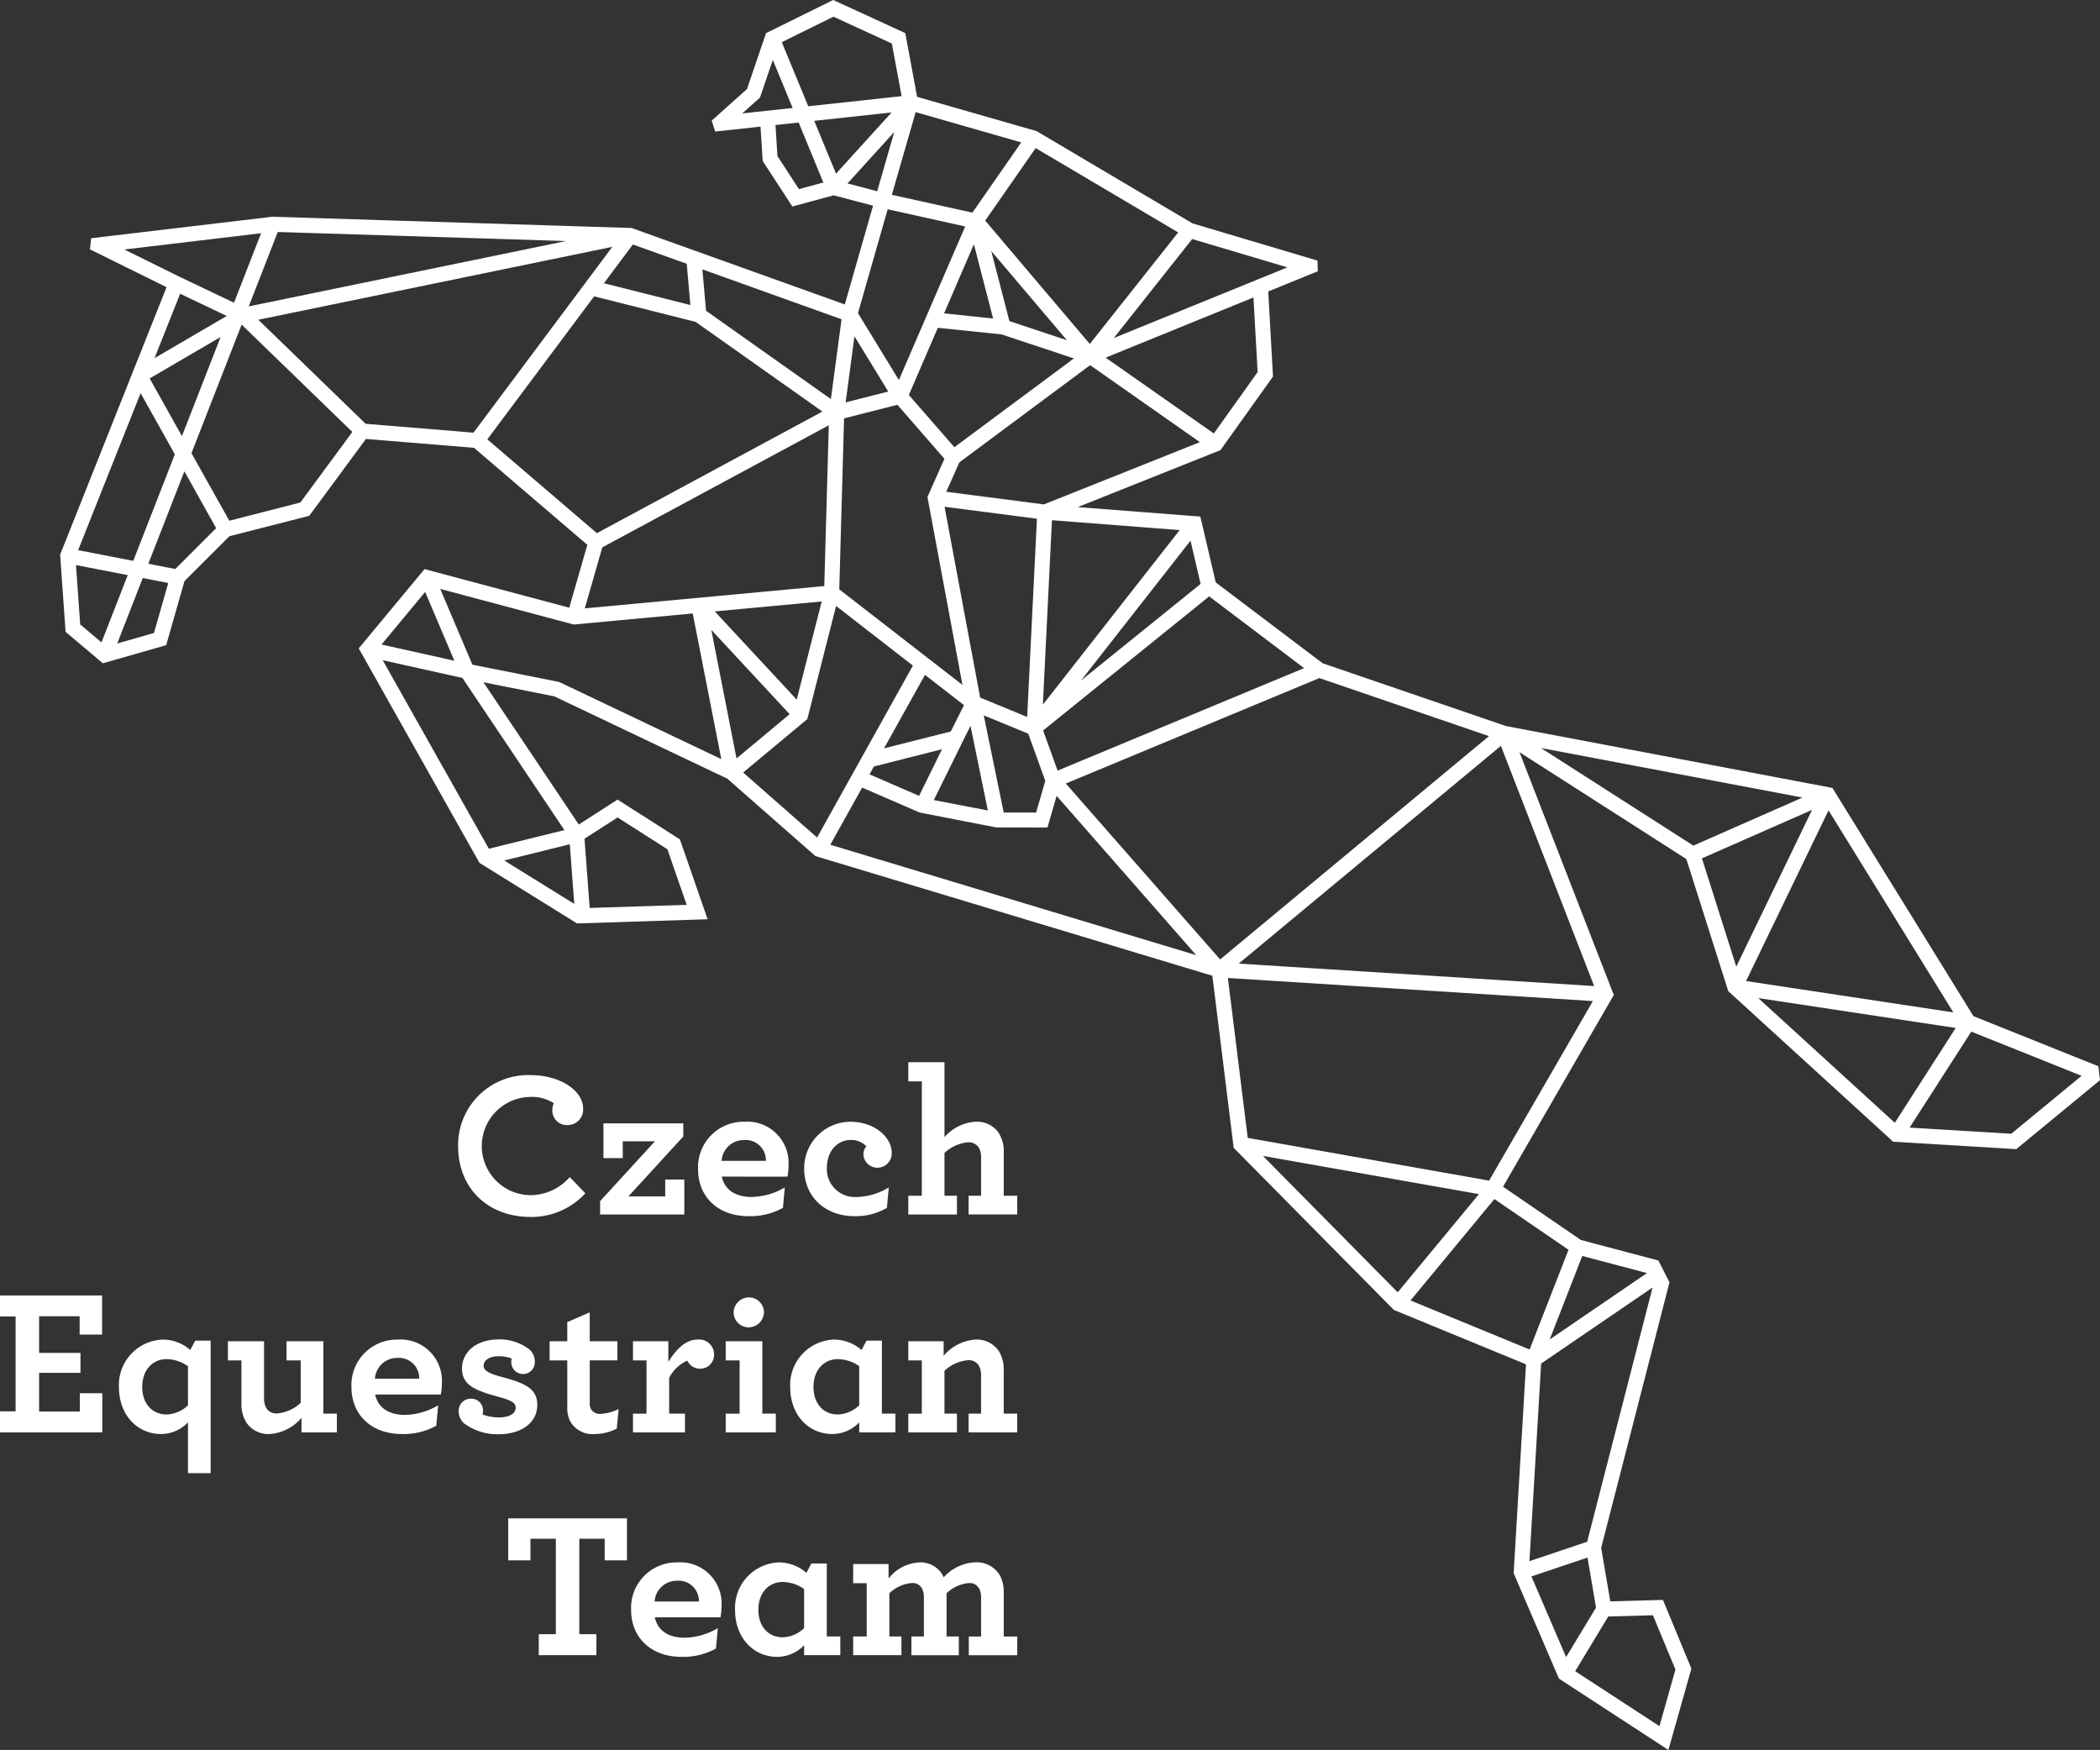 <svg xmlns="http://www.w3.org/2000/svg" xmlns:xlink="http://www.w3.org/1999/xlink" width="272.006" height="226.627" viewBox="0 0 272.006 226.627"><rect x="0" y="0" width="272.006" height="226.627" fill="#333333" stroke="none"/><defs><clipPath id="a"><rect width="272.006" height="226.627" fill="none"></rect></clipPath></defs><path d="M199.883,216.431l4.284-7.084,5.787-.162,2.916,7.031-2.071,7.33Zm-5.669-12.275,7.264-2.443,1.107,6.479-3.878,6.413Zm1.261-27.57,14.431-9.848-8.472,32.929-7.473,2.512Zm5.327-13.931,8.38,2.215-12.6,8.6Zm-22.251,5.763,10.87-13.132,9.6,6.567-5.041,12.918ZM159.437,149.7l27.98,4.947-10.524,12.715Zm83.76-3.666L251.19,133.6l14.284,5.727-9.109,7.5Zm-19.6-16.776,25.575,3.869-7.888,12.279Zm-66.127,18.108-2.569-20.71,47.275,2.988L188.735,152.9Zm-96.3-35.928,8.489-2.1.579,7.723Zm10.393-2.817,4.286-2.758,6.451,4.119,2.5,7.2-12.563.4ZM222.017,127.05,232.7,104.945l16.163,26.165ZM216.3,111.161l14.265-6.278-9.816,20.3ZM103.4,109.4l4.126-7.4,7.45,3.228,9.9,1.926,6.655.017,1.186-4.1L150.8,123.7Zm5.081-9.117.573-1.024,8.818-2.23L114.9,103.07Zm86.965-3.414,33.88,6.419-14.134,6.225ZM156.3,124.793l33.961-28.2L202.342,127.7Zm-39.489-21.178,3.749-7.608,1-2.007,2.247,10.962Zm6.466-10.971,5.765,2.371,2.206,6.109-1.186,4.1h-4.2Zm10.628,8.826,32.843-13.655,21.969,7.518-34.825,28.921ZM115.666,87.4l5.051,3.918-1.706,3.412-8.649,2.183Zm-70.24-1.9L55.753,87.8l13.207,19.7-9.786,2.416Zm42.563-3.931L98.135,92.491l-6.883,5.731Zm4.124,18.476,8.309-6.918,3.73-14.649L114.1,86.2l-12.409,22.264ZM88.436,79.182l13.852-1.289L99.049,90.605ZM130.965,94.6l21.511-17.366,12.289,9.292L132.842,99.8ZM45.272,83.468l5.65-6.806,3.784,8.908Zm23.11,4.9-.109-.051L57.044,86.082l-4.168-9.814,17.3,4.611,15.406-1.432,3.7,18.863ZM14.346,74.859l3.3.643L15.8,81.975l-4.761,1.362ZM6.24,80.866,5.7,73.181l6.7,1.3L9,83.194ZM150.059,70.019l1.308,5.6-15.5,12.52Zm-17.948-2.649,16.543,1.28L130.935,91.259Zm-9.3,22.971L118.2,65.629l11.965,1.546L128.9,92.848ZM15.067,73.01l4.671-11.969L23.855,68.4l-5.3,5.291Zm58.8-2.123,29.34-15.81L102.621,75.9,71.6,78.788Zm30.695,5.438.622-22.144,6.909-1.759,6.09,6.994-2.2,4.949L120.518,88.7ZM5.975,71.249l8.093-20.336L18.5,58.837l-5.383,13.8Zm112.446-7.561,1.7-3.811L137.055,47.29l14.218,9.97-20.212,8.063ZM15.24,49.01l9.19-5.366L19.421,56.479Zm91.291-5.457,4.38,7.157-5.524,1.4Zm7.044,7.6,3.754-8.7,8.249.853,9.374,3.112-15.481,11.5ZM20.657,58.688l6.488-16.627.017-.013L41.495,55.941l-6.738,9.139-9.2,2.358Zm118.41-12.371,19.145-7.794.539,9.664-5.671,7.952ZM58.977,56.9,72.812,38.378l13.145,3.307L102.38,53.3,73.169,69.047ZM19.188,38.044l6.037,2.875-9.354,5.46Zm68.117,2.2-.472-5.357,18.025,6.46-1.381,10.336Zm39.293,1.34-2.349-9.077,9.795,11.552Zm-83.382,13.3-13.9-13.474,45.847-9.44L57.187,56.033ZM74.079,36.682l3.749-5.019,6.979,2.5.47,5.34Zm44.062,3.9L122,31.629l2.488,9.624Zm32.136-9.626,12.328,3.67-22.493,9.156ZM19.086,35.832l-7.129-3.521,17.717-2.106-3.51,9Zm12.747-5.789,37.332,1.174-41.09,8.463Zm75.152,10.511,3.848-13.45,10.041,2.225-8.589,19.885ZM123.466,28.57,130,19.179,148.462,30.1,137.014,44.547Zm-17.835-4.816,6.058-6.67-2.217,7.683Zm-9.077-3.542L96.3,16.191l3-.327,3.2,7.773-3.159.855Zm4.767-4.564,10.021-1.086-7.2,7.926Zm10.051,9.579,3.087-10.705,13.677,3.92-6.33,9.1ZM94.293,12.638,95.956,7.76l2.567,6.225-6.52.7ZM97.119,5.46l6.689-3.3,7.565,3.478,1.268,6.815-12.095,1.308ZM103.778,0l-8.7,4.29-2.465,7.238-4.572,4.089.449,1.417,5.872-.635.28,4.446,3.844,5.9,5.351-1.451,5.1,1.345-3.658,12.788-27.612-9.9L31.131,28.068,7.662,30.853l-.156,1.439,9.921,4.9L3.643,71.83l.708,10L9.18,85.9l8.2-2.347,2.371-8.3,5.819-5.81L35.913,66.8l7.336-9.951,14,1.144L71.931,70.558,69.588,78.7l-18.745-5L42.32,83.966l15.639,27.781L70.6,119.59l16.911-.541-3.591-10.342-8.076-5.158-5.021,3.232L58.472,88.356l9.181,1.826,22.416,10.665,11.4,10.017,51.417,15.5,2.766,22.294L176.4,169.644l17.114,7.046-1.6,27.05,5.868,13.651,14.175,9.237,2.978-10.537-3.687-8.895-6.817.19-1.182-6.924,8.865-34.453-.036.017-1.417-2.77.021-.009-10.056-2.661-10.088-6.9,14.348-24.829L192.669,97.412l21.614,13.841,5.428,17.108,21.362,19.5,15.941.96,10.849-8.935-.214-1.8-16.18-6.488L233.2,102.04l-42.279-8.012L167.177,85.9,153.329,75.428l-2-8.529L135.45,65.671l18.491-7.377,6.8-9.53-.614-11.022,6.419-2.612-.041-1.379-16.186-4.82-20.1-11.892-.107-.062-15.466-4.436-1.535-8.254Z" transform="translate(4.145)" fill="#fff"></path><g transform="translate(0 0)"><g clip-path="url(#a)"><path d="M75.478,109.708h6.248v-2.424H80.164v-5.6a4.776,4.776,0,0,1,2.884-1.319,1.365,1.365,0,0,1,1.4.834,2.633,2.633,0,0,1,.188,1.105v4.983H83.019v2.424h6.142v-2.424h-1.59v-5.6a4.776,4.776,0,0,1,2.884-1.319,1.387,1.387,0,0,1,1.4.834,2.633,2.633,0,0,1,.188,1.105v4.983H90.454v2.424h6.274v-2.424H94.978V101.6a4.619,4.619,0,0,0-.483-2.208,3.506,3.506,0,0,0-3.367-1.7,5.814,5.814,0,0,0-3.933,1.941,3.251,3.251,0,0,0-.376-.673,3.359,3.359,0,0,0-2.8-1.268,5.464,5.464,0,0,0-3.959,2.076v-1.86H75.478v2.478h1.751v6.9H75.478Zm-9.158-2.317c-1.723,0-3.123-1.291-3.123-3.555,0-2.343,1.481-3.608,3.123-3.608a4.841,4.841,0,0,1,2.8.915v5.064a4.194,4.194,0,0,1-2.8,1.184m-.673,2.533a4.856,4.856,0,0,0,3.476-1.509v1.293h4.686v-2.424H72.057V97.829H70.065l-.648,1.212a5.425,5.425,0,0,0-3.583-1.347,5.887,5.887,0,0,0-5.656,6.169c0,3.555,2.345,6.06,5.468,6.06m-12.982-9.859a2.625,2.625,0,0,1,2.828,2.693H49.755a2.883,2.883,0,0,1,2.909-2.693m5.628,4.741a8.3,8.3,0,0,0,.135-1.456,5.347,5.347,0,0,0-5.735-5.656,5.889,5.889,0,0,0-5.981,6.142c0,3.664,2.668,6.088,6.52,6.088a8.725,8.725,0,0,0,4.47-1.077l.244-2.64a8.811,8.811,0,0,1-4.284,1.24c-1.967,0-3.474-.808-3.878-2.64Zm-23.54,4.9h7.46v-2.721H40.005V94.625h3.286v2.8h2.882v-5.44H30.794v5.44h2.882v-2.8h3.286v12.362H34.753Z" transform="translate(35.033 104.649)" fill="#fff"></path><path d="M122.228,84.411h-4.579v2.478H119.4v6.9h-1.751v2.424h6.3V93.784h-1.616V88.235a5.116,5.116,0,0,1,3.044-1.372,1.507,1.507,0,0,1,1.454.78,2.611,2.611,0,0,1,.242,1.212v4.929H125.46v2.424h6.3V93.784h-1.751V88.128a4.493,4.493,0,0,0-.62-2.424,3.443,3.443,0,0,0-3.044-1.509,5.938,5.938,0,0,0-4.121,2.1Zm-13.735,9.481c-1.725,0-3.125-1.291-3.125-3.555,0-2.343,1.481-3.608,3.125-3.608a4.839,4.839,0,0,1,2.8.915v5.064a4.194,4.194,0,0,1-2.8,1.184m-.673,2.533a4.851,4.851,0,0,0,3.474-1.509v1.293h4.686V93.784h-1.751V84.329h-1.992l-.646,1.212a5.425,5.425,0,0,0-3.583-1.347,5.886,5.886,0,0,0-5.656,6.169c0,3.555,2.343,6.06,5.468,6.06M94,96.208h6.49V93.784H98.741V84.411H94v2.478h1.8v6.9H94Zm2.963-13.6a2,2,0,0,0,1.992-1.939,1.948,1.948,0,0,0-1.939-1.939,2,2,0,0,0-1.994,1.939,1.949,1.949,0,0,0,1.941,1.939M90.31,84.195c-1.507,0-2.747,1.293-3.743,2.884V84.411H81.988v2.478h1.751v6.9H81.988v2.424h6.734V93.784H86.674V89.152a4.9,4.9,0,0,1,2.345-2.236,1.837,1.837,0,0,0,1.723,1.05,1.8,1.8,0,0,0,1.751-1.83,1.94,1.94,0,0,0-2.183-1.941M77.059,96.424a6.268,6.268,0,0,0,2.828-.7l.244-2.531a5.95,5.95,0,0,1-2.317.62,1.319,1.319,0,0,1-1.238-.566,1.634,1.634,0,0,1-.19-.861v-5.5h3.583V84.411H76.385V80.668l-2.907,1.266v2.478H71.189v2.478h2.289v6.06a3.8,3.8,0,0,0,.4,1.86,3.309,3.309,0,0,0,3.177,1.616m-7.783-9.4a2.083,2.083,0,0,0-.646-1.507,6.208,6.208,0,0,0-3.959-1.347c-3.313,0-4.823,1.911-4.823,3.743,0,2.02,1.375,2.8,4.632,3.664,1.806.485,2.317.834,2.317,1.428,0,.861-.971,1.266-2.155,1.266a5.884,5.884,0,0,1-2.127-.378,3.094,3.094,0,0,0,.053-.483,1.519,1.519,0,0,0-1.59-1.563,1.551,1.551,0,0,0-1.56,1.588,2.083,2.083,0,0,0,.673,1.59,7.232,7.232,0,0,0,4.523,1.426c2.668,0,4.983-1.319,4.983-3.8,0-2.129-1.642-2.828-4.47-3.583-1.8-.485-2.478-.836-2.478-1.509,0-.618.646-1.212,1.965-1.212a4.736,4.736,0,0,1,1.672.3,1.527,1.527,0,0,0-.056.511,1.524,1.524,0,1,0,3.044-.135m-17.8-.457A2.626,2.626,0,0,1,54.3,89.259H48.564a2.883,2.883,0,0,1,2.909-2.693M57.1,91.307a8.3,8.3,0,0,0,.135-1.456A5.349,5.349,0,0,0,51.5,84.195a5.887,5.887,0,0,0-5.979,6.142c0,3.664,2.666,6.088,6.518,6.088a8.733,8.733,0,0,0,4.472-1.077l.242-2.64a8.8,8.8,0,0,1-4.282,1.24c-1.967,0-3.476-.808-3.88-2.64ZM34.934,96.424a5.922,5.922,0,0,0,4.121-2.1v1.885h4.579V93.784H41.883V84.411H37.116v2.478h1.832v5.5A5.116,5.116,0,0,1,35.9,93.757a1.508,1.508,0,0,1-1.456-.78,2.639,2.639,0,0,1-.242-1.212V84.411H29.521v2.478h1.751v5.6a4.533,4.533,0,0,0,.592,2.371,3.4,3.4,0,0,0,3.07,1.563M21.548,93.891c-1.723,0-3.125-1.291-3.125-3.555,0-2.343,1.481-3.608,3.125-3.608a4.829,4.829,0,0,1,2.8.915v5.064a4.189,4.189,0,0,1-2.8,1.184m5.738,7.6V84.329H25.291l-.646,1.212a5.381,5.381,0,0,0-3.583-1.347,5.886,5.886,0,0,0-5.656,6.169c0,3.555,2.343,6.06,5.468,6.06a4.847,4.847,0,0,0,3.474-1.509v6.573ZM0,96.208H13.251V91.144H10.342v2.371H5.064V88.5h5.359V85.92H5.064V81.178h5.252v2.371h2.909V78.485H0v2.721H2.02V93.487H0Z" transform="translate(0 89.29)" fill="#fff"></path><path d="M87.821,66.831V81.645H86.071v2.424h6.3V81.645H90.758V76.1A5.116,5.116,0,0,1,93.8,74.723a1.6,1.6,0,0,1,1.321.564,2.325,2.325,0,0,1,.376,1.428v4.929H93.882v2.424h6.3V81.645H98.435V75.988a4.348,4.348,0,0,0-.782-2.668,3.479,3.479,0,0,0-2.882-1.265,5.829,5.829,0,0,0-4.012,1.994v-9.7H86.071v2.478ZM79.1,84.285a7.817,7.817,0,0,0,4.2-1.077l.242-2.64a8.432,8.432,0,0,1-4.2,1.238,3.628,3.628,0,0,1-3.824-3.69c0-2.584,1.67-3.69,3.016-3.69a2.693,2.693,0,0,1,2.1.808,1.616,1.616,0,0,0-.376,1,1.793,1.793,0,0,0,1.776,1.779,1.854,1.854,0,0,0,1.885-1.994c0-1.858-2.127-3.959-5.359-3.959a6.021,6.021,0,0,0-5.979,6.007c0,3.8,2.8,6.223,6.518,6.223m-14.3-9.859a2.624,2.624,0,0,1,2.828,2.693H61.885a2.882,2.882,0,0,1,2.907-2.693m5.631,4.741a8.314,8.314,0,0,0,.135-1.456,5.349,5.349,0,0,0-5.738-5.656A5.887,5.887,0,0,0,58.841,78.2c0,3.664,2.666,6.088,6.518,6.088a8.738,8.738,0,0,0,4.472-1.077l.242-2.64A8.806,8.806,0,0,1,65.79,81.8c-1.967,0-3.476-.808-3.88-2.638Zm-24.269,4.9H57.062V79.543H54.585v2.183H49.818l7.11-7.758v-1.7H46.586v4.5h2.5v-2.18h4.175l-7.11,7.755Zm-9.023.323a9.524,9.524,0,0,0,7.11-3.07l-2.02-2.1a6.791,6.791,0,0,1-5.09,2.343A6.36,6.36,0,0,1,37,68.851a5.17,5.17,0,0,1,3.151.808,2.214,2.214,0,0,0-.188.915,1.877,1.877,0,0,0,2.048,1.913A2,2,0,0,0,43.946,70.3c0-2.127-2.747-4.282-6.868-4.282a9.076,9.076,0,0,0-9.32,9.183c0,5.522,3.906,9.186,9.374,9.186" transform="translate(31.578 73.213)" fill="#fff"></path></g></g></svg>